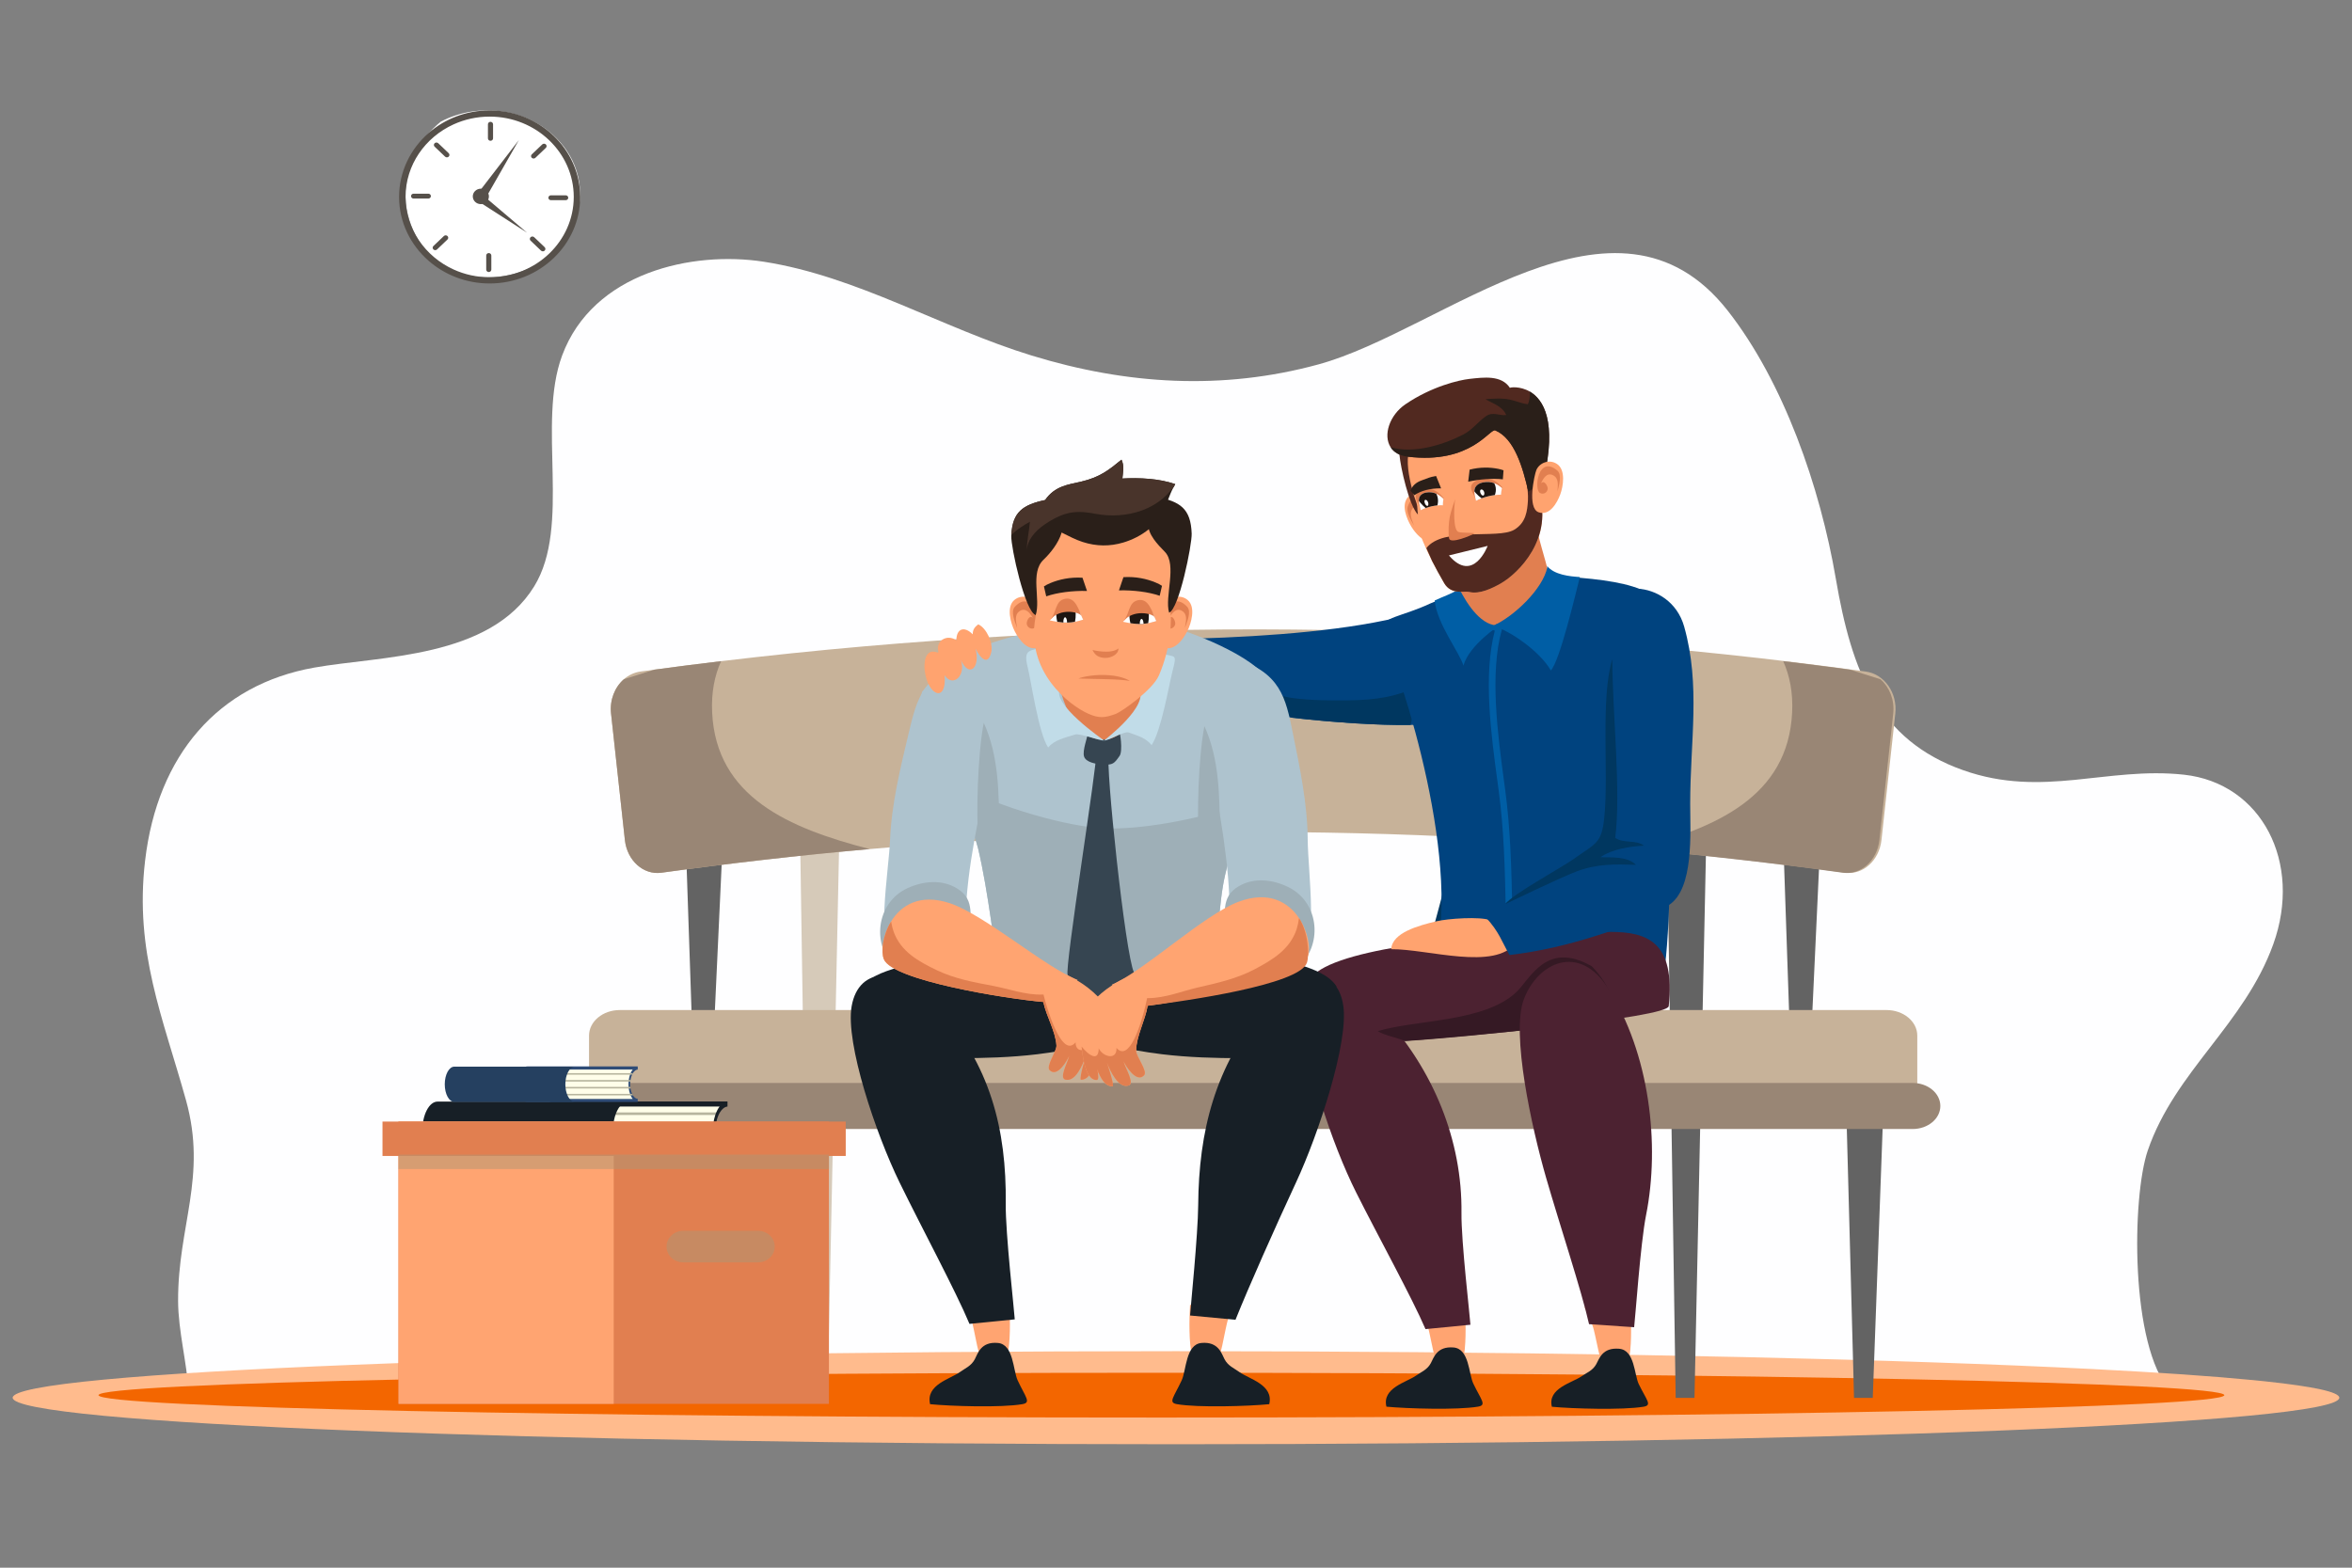<?xml version="1.0" encoding="utf-8"?>
<!-- Generator: Adobe Illustrator 26.0.1, SVG Export Plug-In . SVG Version: 6.00 Build 0)  -->
<svg version="1.1" id="Layer_1" xmlns="http://www.w3.org/2000/svg" xmlns:xlink="http://www.w3.org/1999/xlink" x="0px" y="0px"
	 viewBox="0 0 8192 5461.3" style="enable-background:new 0 0 8192 5461.3;" xml:space="preserve">
<rect x="0" y="0" width="8192" height="5461.3" fill="#808080" stroke="none"/>
<style type="text/css">
	.st0{fill:#FEFEFF;}
	.st1{fill:#FFFFFF;}
	.st2{fill:#56504A;}
	.st3{fill:#FFBB8D;}
	.st4{fill:#003760;}
	.st5{fill:#F36600;}
	.st6{fill:#636363;}
	.st7{opacity:0.5;fill:#AF9675;enable-background:new    ;}
	.st8{fill:#C7B299;}
	.st9{fill:#998675;}
	.st10{fill:#FFFEE9;}
	.st11{fill:#5DA89F;}
	.st12{fill:#B7B59E;}
	.st13{fill:#55998F;}
	.st14{fill:#171F26;}
	.st15{fill:#2F4C77;}
	.st16{fill:#254060;}
	.st17{fill:#E17F50;}
	.st18{fill:#FFA471;}
	.st19{fill:#00437F;}
	.st20{fill:#4C2231;}
	.st21{fill:#351924;}
	.st22{fill:#005EA5;}
	.st23{fill:#FFA36F;}
	.st24{fill:#512920;}
	.st25{fill:#1E1612;}
	.st26{fill:#2A1F19;}
	.st27{fill:#19120F;}
	.st28{fill:#AEC3CE;}
	.st29{fill:#9EAFB7;}
	.st30{fill:#364551;}
	.st31{fill:#C1DCE8;}
	.st32{fill:#49342B;}
</style>
<g>
	<g>
		<path class="st0" d="M7480.8,4007.5c-55.6,161.7-62.5,682.4,78.7,838.7H656.2c-4.2-94.6-35.6-209.7-35.9-313.9
			c-0.9-262.5,101.9-432.4,27.5-699.5c-80.7-289.9-179.8-516-142.4-834.8c43.1-367.6,254.8-613.1,589.2-672.3
			c232-41.1,611.2-31.6,765.8-282.7c130.2-211.4,9-566.1,97.5-804.5c107.5-289.5,453.3-365.5,702.5-326.7
			c325.1,50.6,618.2,230.2,932.6,326.7c331.2,101.7,664.7,122.2,999,31c432.6-118,1036.6-682.9,1425.6-187.3
			c194.9,248.4,321.9,614.4,376.5,933.5c55.4,324.1,147.1,562.9,444.1,667.6c277.4,97.9,500.8-13.6,768.5,15.5
			c270.3,29.4,413.5,305.8,311.2,590.4C7817.2,3568.8,7575.9,3731,7480.8,4007.5z"/>
		<g>
			<path class="st1" d="M2020.5,675.3c0,57.4-18.5,110.9-50.4,156c-3.1,4.5-6.4,8.8-9.8,13.1c-39.5,49.7-96,87.7-161.9,107.1
				c-7.1,2.1-14.2,4-21.4,5.6c-25.4,5.8-52.1,8.9-79.5,8.9c-19.4,0-38.4-1.6-56.8-4.5c-37.7-6-73.2-17.9-105.2-34.7
				c-75.8-62.4-123.4-152.1-123.4-251.6c0-99.4,47.5-189.1,123.2-251.5c31.9-16.7,67.4-28.7,105.2-34.7c18.5-2.9,37.6-4.5,57-4.5
				c30.1,0,59.1,3.7,86.7,10.6c7.2,1.8,14.4,3.9,21.4,6.1c38.5,12.3,73.7,31,103.9,54.7c0.3,0.2,0.5,0.4,0.7,0.6
				c20.7,16.3,39.1,35.1,54.6,55.6c2.9,3.8,5.6,7.6,8.3,11.5C2003.2,567.9,2020.5,619.8,2020.5,675.3z"/>
			<g>
				<g>
					<path class="st2" d="M1702.9,684.2c0,14.8-12.6,26.9-28.1,26.9c-15.5,0-28.1-12-28.1-26.9c0-14.8,12.6-26.9,28.1-26.9
						C1690.3,657.3,1702.9,669.4,1702.9,684.2z"/>
					<polygon class="st2" points="1665,672.8 1807.2,488 1691.3,690.6 					"/>
					<polygon class="st2" points="1688,685.2 1835.8,810.7 1670.7,704.4 					"/>
				</g>
				<g>
					<g>
						<path class="st2" d="M1705.4,384.6c-82,0-156.8,30-213,79.2C1429.5,519,1390,598.2,1390,686c0,87.9,39.6,167.2,102.6,222.3
							c56.1,49.1,130.9,79.2,212.8,79.2c173.9,0,315.4-135.2,315.4-301.4C2020.8,519.8,1879.3,384.6,1705.4,384.6z M1705.4,965.9
							c-44.8,0-87.3-9.7-125.3-27c-98.9-44.9-167.5-141.4-167.5-252.9c0-111.5,68.5-207.9,167.4-252.8c38.1-17.3,80.6-27,125.5-27
							c161.5,0,292.9,125.6,292.9,279.9C1998.3,840.4,1866.9,965.9,1705.4,965.9z"/>
					</g>
					<g>
						<path class="st2" d="M1717.3,482c0,4.7-4,8.5-8.9,8.5l0,0c-4.9,0-8.9-3.8-8.9-8.5v-49.1c0-4.7,4-8.5,8.9-8.5l0,0
							c4.9,0,8.9,3.8,8.9,8.5V482z"/>
						<path class="st2" d="M1562.8,533.7c3.5,3.3,3.5,8.7,0,12l0,0c-3.5,3.3-9.1,3.3-12.6,0l-36.4-34.7c-3.5-3.3-3.5-8.7,0-12l0,0
							c3.5-3.3,9.1-3.3,12.6,0L1562.8,533.7z"/>
						<path class="st2" d="M1491.9,674.7c4.9,0,8.9,3.8,8.9,8.5l0,0c0,4.7-4,8.5-8.9,8.5h-51.4c-4.9,0-8.9-3.8-8.9-8.5l0,0
							c0-4.7,4-8.5,8.9-8.5L1491.9,674.7z"/>
						<path class="st2" d="M1546,822.3c3.5-3.3,9.1-3.3,12.6,0l0,0c3.5,3.3,3.5,8.7,0,12l-36.4,34.7c-3.5,3.3-9.1,3.3-12.6,0l0,0
							c-3.5-3.3-3.5-8.7,0-12L1546,822.3z"/>
						<path class="st2" d="M1693.5,890.1c0-4.7,4-8.5,8.9-8.5l0,0c4.9,0,8.9,3.8,8.9,8.5l0,49.1c0,4.7-4,8.5-8.9,8.5l0,0
							c-4.9,0-8.9-3.8-8.9-8.5L1693.5,890.1z"/>
						<path class="st2" d="M1848,838.4c-3.5-3.3-3.5-8.7,0-12l0,0c3.5-3.3,9.1-3.3,12.6,0l36.4,34.7c3.5,3.3,3.5,8.7,0,12l0,0
							c-3.5,3.3-9.1,3.3-12.6,0L1848,838.4z"/>
						<path class="st2" d="M1918.9,697.4c-4.9,0-8.9-3.8-8.9-8.5l0,0c0-4.7,4-8.5,8.9-8.5l51.4,0c4.9,0,8.9,3.8,8.9,8.5l0,0
							c0,4.7-4,8.5-8.9,8.5L1918.9,697.4L1918.9,697.4z"/>
						<path class="st2" d="M1864.8,549.8c-3.5,3.3-9.1,3.3-12.6,0l0,0c-3.5-3.3-3.5-8.7,0-12l36.4-34.7c3.5-3.3,9.1-3.3,12.6,0l0,0
							c3.5,3.3,3.5,8.7,0,12L1864.8,549.8z"/>
					</g>
				</g>
			</g>
		</g>
	</g>
	<path class="st3" d="M8147.8,4869.2c0,89.6-1814.1,162.1-4051.9,162.1c-2237.7,0-4051.8-72.6-4051.8-162.1
		c0-89.5,1814.1-162.1,4051.8-162.1c1149.6,0,2187.4,19.2,2924.8,49.9c93.2,3.9,181.7,7.9,264.9,12.2c0.6,0,1.2,0,1.7,0.1
		c229.7,11.7,419.8,24.8,562.4,38.8c14.8,1.5,29.1,2.9,42.9,4.4C8057.7,4830.2,8147.8,4849.3,8147.8,4869.2z"/>
	<path class="st4" d="M5158.1,3547.4c-7.8,63-62.2,31.7-121,60.3c-12.2,5.9-25.4,10.4-39.5,13.9c-57.3-21.1-137.9-46.8-197.7-26.8
		c38.7-54.2,87.9-95.9,119.7-157.9c46.5-90.7,69.3-192.4,96.1-289.8c38.9-141.5,80.4-337.9,38.1-479.2l116.1,113.2
		C5181.2,3056.5,5175.9,3402.4,5158.1,3547.4z"/>
	<g>
		<path class="st5" d="M343.1,4860.3c0,43.1,1657.5,78,3702.1,78c2044.6,0,3702.1-34.9,3702.1-78c0-43.1-1657.5-78-3702.1-78
			C2000.6,4782.3,343.1,4817.2,343.1,4860.3z"/>
		<g>
			<g>
				<g>
					<polygon class="st6" points="2271.9,4869.8 2303.5,3693 2164.3,3713.5 2206.7,4869.8 					"/>
					<polygon class="st6" points="6457.6,4869.8 6426,3693 6565.2,3713.5 6522.8,4869.8 					"/>
				</g>
				<g>
					<polygon class="st7" points="2882.3,4869.8 2924.5,2859 2785.3,2823.2 2816.8,4869.8 					"/>
					<polygon class="st6" points="5901.9,4869.8 5944.2,2859 5805,2823.2 5836.4,4869.8 					"/>
				</g>
				<g>
					<polygon class="st6" points="2415.4,3723.2 2383.8,2792.5 2523,2808.7 2480.5,3723.2 					"/>
					<polygon class="st6" points="6238.1,3723.2 6206.5,2792.5 6345.7,2808.7 6303.2,3723.2 					"/>
				</g>
				<g>
					<path class="st8" d="M6677.9,3817.3c0,49.2-47.9,89.1-107.1,89.1H2158.7c-59.1,0-107.1-39.9-107.1-89.1v-209.5
						c0-49.2,47.9-89.1,107.1-89.1h4412.1c59.1,0,107.1,39.9,107.1,89.1V3817.3z"/>
					<path class="st9" d="M6758.2,3852.9c0,44.3-43.1,80.2-96.4,80.2H2067.7c-53.2,0-96.4-35.9-96.4-80.2l0,0
						c0-44.3,43.2-80.2,96.4-80.2h4594.1C6715,3772.7,6758.2,3808.6,6758.2,3852.9L6758.2,3852.9z"/>
				</g>
				<g>
					<path class="st8" d="M6601.3,2485.7c-16.1,147-32.2,294-48.2,440.9c-7.9,71.6-64.8,122.3-127,113.7
						C5298.1,2884.5,4160.4,2857,3029,2957.9c-242.2,21.5-484.1,49-725.5,82.4c-62.3,8.6-119.1-42.1-127-113.7
						c-16.1-146.9-32.2-293.9-48.2-440.9c-5.2-47.3,13-92,44.7-119.5c16.2-14.2,36-23.7,57.9-26.8c16-2.2,32.1-4.4,48.1-6.5
						c77.5-10.5,155-20.4,232.6-29.6c1325.8-158.8,2663.1-146.8,3987.2,36.2C6563.3,2348.4,6609.2,2414.1,6601.3,2485.7z"/>
					<g>
						<path class="st9" d="M3029,2957.9c-242.2,21.5-484.1,49-725.5,82.4c-62.3,8.6-119.1-42.1-127-113.7
							c-16.1-146.9-32.2-293.9-48.2-440.9c-5.2-47.3,13-92,44.7-119.5l106-33.3c77.5-10.5,155-20.4,232.6-29.6
							c-22.9,50.9-34.5,109.6-31.2,178.4C2494.4,2776.2,2746.6,2885.1,3029,2957.9z"/>
					</g>
					<g>
						<path class="st9" d="M5693.4,2957.9c242.2,21.5,484,49,725.5,82.4c62.3,8.6,119.1-42.1,127-113.7
							c16.1-146.9,32.2-293.9,48.2-440.9c5.2-47.3-13-92-44.7-119.5l-106-33.3c-77.5-10.5-155-20.4-232.6-29.6
							c22.9,50.9,34.5,109.6,31.2,178.4C6227.9,2776.2,5975.8,2885.1,5693.4,2957.9z"/>
					</g>
				</g>
			</g>
			<g>
				<g>
					<g>
						<g>
							<g>
								<path class="st10" d="M2533.7,4189.3c-0.6,0.1-1.1,0.1-1.8,0.1h-606.3c-26.9,0-48.8-32.1-48.8-71.6
									c0-19.8,5.5-37.7,14.3-50.7c8.8-13,21-21,34.5-21h606.3c0.6,0,1.2,0,1.8,0.1c-12.5,0.9-23.7,8.8-32,20.9
									c-8.8,13-14.3,30.8-14.3,50.7C2487.4,4156,2507.9,4187.3,2533.7,4189.3z"/>
								<path class="st11" d="M2507.3,4166.8c-1.6-2-3.2-4.4-4.6-6.8c-4-6.8-7.1-14.8-8.9-23.7c-0.5-2.2-0.8-4.5-1.1-6.8
									c-0.5-3.9-0.7-7.8-0.7-11.9c0-4,0.2-8,0.7-11.9c0.3-2.3,0.7-4.5,1.1-6.8c1.8-8.7,4.8-16.7,8.9-23.7c0.7-1.2,1.4-2.4,2.2-3.5
									c0.8-1.2,1.6-2.3,2.4-3.3c7.4-9.4,16.7-14.9,26.5-15.7l0.1-13.6c-0.7-0.1-1.4-0.1-2.1-0.1h-606.3c-14.2,0-27.6,8.1-37.7,23
									c-10.1,14.8-15.6,34.5-15.6,55.4c0,43.2,23.9,78.4,53.3,78.4h606.3c0.7,0,1.4,0,2.1-0.1l-0.1-13.5
									C2523.7,4181.7,2514.5,4175.9,2507.3,4166.8z M1925.6,4182.5c-24.3,0-44.1-29.1-44.1-64.8c0-17.3,4.6-33.6,13-45.9
									c8.3-12.3,19.4-19,31.2-19h580.6c-2.8,2.7-5.4,5.9-7.8,9.4c-1.4,2-2.7,4.1-3.8,6.3c-1.2,2.2-2.3,4.4-3.4,6.8
									c-3.2,7.3-5.5,15.3-7,23.7c-0.3,2.2-0.6,4.5-0.9,6.8c-0.4,3.9-0.6,7.9-0.6,11.9c0,4.1,0.2,8,0.6,11.9
									c0.2,2.3,0.6,4.5,0.9,6.8c1.4,8.5,3.8,16.5,6.9,23.7c1,2.4,2.1,4.6,3.3,6.8c3.3,6,7.2,11.4,11.6,15.7L1925.6,4182.5
									L1925.6,4182.5z"/>
							</g>
							<path class="st12" d="M2507.4,4068.6c-0.8,1-1.7,2.1-2.4,3.3c-0.8,1.2-1.5,2.3-2.2,3.5H2029v-6.8H2507.4z"/>
							<path class="st12" d="M2493.8,4099.1c-0.4,2.2-0.8,4.5-1.1,6.8h-461.4v-6.8H2493.8z"/>
							<path class="st12" d="M2493.8,4136.3h-460.2v-6.8h459.1C2493,4131.9,2493.4,4134.2,2493.8,4136.3z"/>
							<path class="st12" d="M2507.3,4166.8H2036v-6.8h466.7C2504.1,4162.5,2505.7,4164.8,2507.3,4166.8z"/>
							<path class="st13" d="M2185.4,4195.6c-0.6,0.1-1.2,0.1-1.9,0.1H1524c-29.3,0-53-34.9-53-77.9c0-21.6,5.9-41,15.5-55.1
								c9.6-14.1,22.8-22.8,37.5-22.8h659.5c0.7,0,1.3,0,1.9,0.1c-13.6,1-25.8,9.5-34.8,22.8c-9.6,14.1-15.6,33.5-15.6,55.1
								C2135.1,4159.4,2157.4,4193.5,2185.4,4195.6z"/>
						</g>
						<g>
							<path class="st10" d="M2533.7,4033.3c-0.6,0.1-1.2,0.1-1.7,0.1h-606.3c-27,0-48.8-42-48.8-93.8c0-25.9,5.5-49.3,14.3-66.3
								c8.8-16.9,21-27.4,34.5-27.4h606.3c0.6,0,1.2,0,1.7,0.1c-12.5,1.3-23.7,11.5-32,27.4c-0.3,0.7-0.7,1.3-1,2
								c-1.4,2.8-2.7,5.8-3.9,8.9c-3.5,9.2-6.2,19.7-7.7,31c-0.4,2.9-0.7,5.8-1,8.8c-0.4,5-0.7,10.2-0.7,15.5
								c0,5.3,0.3,10.5,0.7,15.6c0.3,3,0.6,5.9,1,8.8c1.6,11.3,4.3,21.9,7.7,31.1c1.2,3.1,2.5,6.1,3.9,8.8
								C2509,4021,2520.6,4032,2533.7,4033.3z"/>
							<g>
								<path class="st12" d="M2500.7,3875.4c-1.4,2.8-2.7,5.8-3.9,8.9H2029v-8.9H2500.7z"/>
								<path class="st12" d="M2489.1,3915.3c-0.4,2.9-0.7,5.8-1,8.8h-456.7v-8.8H2489.1z"/>
								<path class="st12" d="M2489.1,3964h-455.4v-8.8h454.4C2488.3,3958.2,2488.6,3961.1,2489.1,3964z"/>
								<path class="st12" d="M2500.7,4003.9H2036v-8.8h460.9C2498,3998.2,2499.3,4001.2,2500.7,4003.9z"/>
							</g>
							<path class="st14" d="M2507.3,4004c-1.6-2.6-3.2-5.7-4.6-8.9c-4-9-7.1-19.4-8.9-31c-0.5-2.8-0.8-5.8-1.1-8.9
								c-0.5-5-0.7-10.2-0.7-15.5c0-5.2,0.2-10.5,0.7-15.5c0.3-3,0.7-5.9,1.1-8.9c1.8-11.3,4.8-21.9,8.9-31c0.7-1.6,1.4-3.1,2.2-4.6
								c0.8-1.5,1.6-3,2.4-4.3c7.4-12.3,16.7-19.5,26.5-20.5l0.1-17.7c-0.7-0.1-1.4-0.1-2.1-0.1h-606.3c-14.2,0-27.6,10.6-37.7,30.1
								c-10.1,19.4-15.6,45.1-15.6,72.5c0,56.6,23.9,102.6,53.3,102.6h606.3c0.7,0,1.4,0,2.1-0.1l-0.1-17.7
								C2523.7,4023.5,2514.5,4015.8,2507.3,4004z M1925.6,4024.5c-24.3,0-44.1-38-44.1-84.8c0-22.6,4.6-44,13-60
								c8.3-16.1,19.4-24.8,31.2-24.8h580.6c-2.8,3.6-5.4,7.7-7.8,12.3c-1.4,2.7-2.7,5.4-3.8,8.2c-1.2,2.8-2.3,5.8-3.4,8.9
								c-3.2,9.6-5.5,20-7,31c-0.3,2.9-0.6,5.9-0.9,8.9c-0.4,5.1-0.6,10.3-0.6,15.5c0,5.3,0.2,10.5,0.6,15.5c0.2,3,0.6,5.9,0.9,8.9
								c1.4,11.2,3.8,21.6,6.9,31c1,3.1,2.1,6,3.3,8.9c3.3,7.9,7.2,14.9,11.6,20.6L1925.6,4024.5L1925.6,4024.5z"/>
							<path class="st14" d="M2185.4,4041.5c-0.6,0.1-1.2,0.1-1.9,0.1H1524c-29.3,0-53-45.7-53-102c0-28.2,5.9-53.7,15.5-72.1
								c9.6-18.4,22.8-29.9,37.5-29.9h659.5c0.7,0,1.3,0,1.9,0.1c-13.6,1.3-25.8,12.5-34.8,29.8c-9.6,18.4-15.6,43.9-15.6,72.1
								C2135.1,3994.2,2157.4,4038.8,2185.4,4041.5z"/>
						</g>
						<g>
							<g>
								<path class="st10" d="M2221.2,3833.7c-0.4,0.1-0.7,0.1-1.1,0.1h-383.4c-17,0-30.8-25.3-30.8-56.5c0-15.6,3.5-29.7,9-40
									c5.6-10.2,13.3-16.6,21.8-16.6h383.4c0.4,0,0.8,0,1.1,0c-7.9,0.7-15,6.9-20.2,16.5c-5.6,10.2-9,24.3-9,40
									C2191.9,3807.5,2204.9,3832.2,2221.2,3833.7z"/>
								<path class="st15" d="M2204.5,3816c-1-1.6-2-3.4-2.9-5.4c-2.5-5.4-4.5-11.7-5.6-18.7c-0.3-1.7-0.5-3.5-0.7-5.4
									c-0.3-3-0.5-6.2-0.5-9.4c0-3.1,0.1-6.3,0.5-9.4c0.2-1.8,0.4-3.6,0.7-5.3c1.1-6.8,3-13.2,5.6-18.7c0.4-1,0.9-1.9,1.4-2.8
									c0.5-0.9,1-1.8,1.5-2.6c4.7-7.4,10.6-11.8,16.7-12.4l0.1-10.7c-0.4-0.1-0.9-0.1-1.4-0.1h-383.4c-9,0-17.5,6.4-23.9,18.1
									c-6.4,11.7-9.9,27.2-9.9,43.7c0,34.1,15.1,61.9,33.7,61.9h383.4c0.5,0,0.9,0,1.4-0.1l-0.1-10.7
									C2214.9,3827.8,2209.1,3823.2,2204.5,3816z M1836.6,3828.4c-15.4,0-27.9-22.9-27.9-51.2c0-13.6,2.9-26.5,8.2-36.2
									c5.3-9.7,12.3-15,19.7-15h367.2c-1.8,2.1-3.4,4.6-4.9,7.4c-0.9,1.6-1.7,3.3-2.4,5c-0.7,1.7-1.5,3.5-2.1,5.3
									c-2,5.8-3.5,12.1-4.4,18.7c-0.2,1.8-0.4,3.6-0.6,5.3c-0.3,3.1-0.4,6.2-0.4,9.4c0,3.2,0.1,6.3,0.4,9.4
									c0.1,1.8,0.3,3.6,0.6,5.4c0.9,6.7,2.4,13,4.4,18.7c0.6,1.9,1.3,3.6,2.1,5.4c2.1,4.8,4.6,9,7.3,12.4L1836.6,3828.4
									L1836.6,3828.4z"/>
							</g>
							<path class="st12" d="M2204.6,3738.5c-0.5,0.7-1,1.7-1.5,2.6c-0.5,0.9-1,1.8-1.4,2.8H1902v-5.3H2204.6z"/>
							<path class="st12" d="M2196,3762.5c-0.3,1.8-0.5,3.5-0.7,5.3h-291.8v-5.3H2196z"/>
							<path class="st12" d="M2196,3791.9h-291v-5.4h290.4C2195.5,3788.4,2195.7,3790.2,2196,3791.9z"/>
							<path class="st12" d="M2204.5,3816h-298.1v-5.4h295.2C2202.5,3812.6,2203.5,3814.4,2204.5,3816z"/>
							<path class="st16" d="M2000.9,3838.7c-0.4,0.1-0.8,0.1-1.2,0.1h-417.1c-18.5,0-33.5-27.5-33.5-61.5c0-17,3.8-32.3,9.8-43.5
								c6.1-11.1,14.4-18,23.7-18h417.1c0.4,0,0.8,0,1.2,0.1c-8.6,0.8-16.3,7.5-22,18c-6.1,11.1-9.8,26.5-9.8,43.5
								C1969.1,3810.1,1983.2,3837,2000.9,3838.7z"/>
						</g>
					</g>
					<g>
						<g>
							<rect x="1388" y="3907.2" class="st17" width="1499.2" height="983.4"/>
							<rect x="1388" y="3907.2" class="st18" width="749.6" height="983.4"/>
						</g>
						<rect x="1332.2" y="3907.2" class="st17" width="1613.5" height="119.8"/>
						<rect x="1388" y="4022.2" class="st7" width="1499.2" height="50.4"/>
						<path class="st7" d="M2321.6,4342.7c0,30.3,25.8,54.9,57.7,54.9h261.4c31.8,0,57.7-24.6,57.7-54.9l0,0
							c0-30.3-25.8-54.9-57.7-54.9h-261.4C2347.4,4287.8,2321.6,4312.4,2321.6,4342.7L2321.6,4342.7z"/>
					</g>
				</g>
				<g>
					<g>
						<g>
							<path class="st19" d="M4969.1,2523.2c-16.7,1.2-35.5,1.9-56.1,2.3c-109.6,1.8-268.5-8.6-413.2-25.2
								c-62.1-7.1-121.7-15.3-173.7-24.2c-102.8-17.5-194.1,4.8-290.8-31.6c-32.3-12.1-121.3-27.6-140.8-51.8
								c-23.3-28.9-299.6-134.6-294.8-169.2c166,4.7,909.7,25.6,1306.2-81.8l40.5,243.9l5.8,34.7L4969.1,2523.2z"/>
							<path class="st4" d="M4952,2420.4c-18.6,33.5-30.9,68.6-39.1,105.1c-109.6,1.8-268.5-8.6-413.2-25.2L4312.6,2391
								c60.3-3.8,129.5,33,190.1,40.9c64,8.3,131,8.6,194.8,7.9c95.9-1.2,173.4-12.5,248.7-54.1L4952,2420.4z"/>
						</g>
						<g>
							<path class="st19" d="M5799.3,3363.8c-8.7,70.5-69.6,35.4-135.3,67.4c-13.6,6.6-28.4,11.6-44.1,15.5
								c-43.8,11-93.8,13.9-138.3,21.1c0,0,0,0,0,0c-8.7,1.4-17.2,3-25.4,4.8c-30.3,6.7-71,5.7-116.5-0.2
								c-119.4-15.4-271.4-64.1-350-93.1c111.3-352.3-104.2-1021-180.9-1183.2c9-49.8,66.9-44.3,173.7-94.1l250.6-102.8
								c106.2,8.2,444.3,2,522.5,79.8c24,23.8,40.7,147.6,50.8,311.4c0.8,12.1,1.5,24.5,2.2,37.1c1.4,25.7,2.7,52.1,3.8,79.2
								C5825.1,2814.8,5819.2,3201.7,5799.3,3363.8z"/>
							<g>
								<g>
									<path class="st18" d="M4942.4,4545.8c9.9,22.9,20,45.6,27.6,65.2c13.1,33.8,25.6,154.4,55.2,175.1
										c80,55.6,83.6-110.9,77.6-219.6L4942.4,4545.8z"/>
									<path class="st20" d="M4723.3,4153.8c76.1,151.7,193.9,365.1,241.7,476.4l156.5-15.2c-1.2-25.7-32.4-290-31.2-389.5
										c3-250.3-95.7-498.9-279.8-697.1c-127.3-137-228.4-103.7-252.8,32C4535.3,3684.5,4641.5,3990.7,4723.3,4153.8z"/>
									<path class="st14" d="M5062.9,4694.2c-58.3-5-69.1,35.5-79.4,54.7c-12.3,22.8-32.2,29.8-51.3,43.2
										c-33.6,23.7-119.2,42.7-103.3,108.3c70.6,6.8,247.2,12.2,319.2-0.1c31-5.3,11-22.8-16.5-80.1
										C5115.4,4786.5,5117.8,4699,5062.9,4694.2z"/>
								</g>
								<path class="st20" d="M5812.2,3505.1c-2.1,20.2-180,47-385.8,70.7c-213.3,24.5-456.6,45.6-565.5,52.4
									c-23.8,1.5-41.1,2.3-50.4,2.3L4563.1,3412c56-99.3,492.7-153.2,899.5-163.6c30.9-0.8,61.6-1.4,92-1.7
									c18.2-0.2,36.2-0.3,54.1-0.3C5740.8,3246.5,5834.9,3283.6,5812.2,3505.1z"/>
							</g>
							<path class="st21" d="M5544,3366.1c0,0,86.4,82.5,77.3,173.7c-5.6,56.6-174-19.7-194.9,36c-213.3,24.5-423.4,44.1-532.4,50.9
								c-22.1-10.3-76.1-20.8-95.2-34.7c133.5-40,369.4-30.5,481.5-134.7C5329.3,3411.9,5384.9,3274.9,5544,3366.1z"/>
							<g>
								<path class="st18" d="M5518.8,4553.1c9.9,22.4,20,44.7,27.6,63.9c13.2,33.1,25.6,151.3,55.2,171.5
									c80,54.5,83.6-108.7,77.6-215.1L5518.8,4553.1z"/>
								<path class="st20" d="M5385,4102.6c46.8,162.4,123.3,392.7,149.7,510.4l157,10.6c3.6-25.6,21.9-292,41.5-390.2
									c49.4-247,12.2-565.1-132.5-791.2c-100-156.3-243.9-91-293.2,39.1C5262.6,3600.5,5334.7,3927.9,5385,4102.6z"/>
								<path class="st14" d="M5639.3,4698.6c-58.3-4.9-69.1,34.8-79.5,53.6c-12.3,22.4-32.2,29.2-51.3,42.4
									c-33.6,23.2-119.2,41.8-103.3,106.1c70.6,6.7,247.2,12,319.2-0.1c31-5.2,10.9-22.4-16.5-78.5
									C5691.8,4788.9,5694.2,4703.2,5639.3,4698.6z"/>
							</g>
							<g>
								<path class="st17" d="M5042.8,1994.6c51.2,79.6,63.4,218.4,180.2,183.7c47.6-14.2,168.7-15.1,168.2-70.9
									c-0.3-31,4.7-85.8,0-117.4c-4.3-29.1-40-133.7-38.9-162.1L5042.8,1994.6z"/>
								<path class="st22" d="M5388.8,1971.9l0.4,4.4c-14.6,73.8-114.1,170.4-189.4,204.1c62.2,16.6,166.6,92.4,201.7,155.3
									c31.2-31.7,88.5-276.1,101.1-325.5C5467.3,2008.1,5413.6,2002.6,5388.8,1971.9z"/>
								<path class="st22" d="M5083,2051.5c-31.1,19-52.2,24.8-86,40.4c7.5,81.1,87.9,182.9,100.1,226.9
									c20.7-73.1,125.8-140.5,125.8-140.5C5163.1,2185,5111.5,2108.6,5083,2051.5z"/>
								<g>
									<g>
										<path class="st23" d="M4952.4,1735.1c-14.9-19.2-42.6-19.3-55.4,7.4c-14.6,30.5,9,79.4,25.1,101.9
											c16.3,22.8,48.1,55.8,70.2,29.2C5015.7,1845.2,4961.4,1746.8,4952.4,1735.1z"/>
										<path class="st17" d="M4903.5,1763.8c-7.5,20.4,12.5,50.8,21.8,67.5c-6.4-17.9-18.1-39.3-7-57.6
											c11.5-18.8,27.1-2.4,37.3,10c-12.3-8.2-13.1,19.3-9.9,26.5c5.2,11.6,16.4,13.6,22.7,3.2
											C4979.9,1794.2,4931.6,1687.2,4903.5,1763.8z"/>
									</g>
									<path class="st24" d="M5022.3,1508l-114.8-22.8c-26.6,23.7-36.1,66.7-33.1,100c3.9,43.2,32.9,174.8,64.2,207.5
										C4927.7,1710.1,4954.1,1565.2,5022.3,1508z"/>
									<path class="st23" d="M5229.2,2031.3c-30.9,18-76.5,39.8-111.5,30.9c-17.1-4.4-63.1,11.3-87.6-30.8
										c-15.4-26.5-29.8-52.8-42.2-77.2c-25.7-50.3-43.1-92.2-43.5-108.6c-2.1-93.7-10.9-85-23.7-132.8
										c-32-119.7-23.9-172.5,58.1-274.7c51.2-63.8,222.9-80.2,345.5,185.9c11.1,24.1,21.8,50.5,32,79.5
										C5417.3,1877.1,5284.1,1999.4,5229.2,2031.3z"/>
									<g>
										<g>
											<path class="st17" d="M5228.3,1721.2c0.3-8.1,1.7-16,4.1-23.5c-16.4-18.7-37.4-35.9-76.1-29.1
												c-61.4,20.7-17.7,52.4-15.4,76c31.8-13.4,53.1-22.7,87.4-22.7C5228.3,1721.6,5228.3,1721.4,5228.3,1721.2z"/>
										</g>
										<path class="st1" d="M5228.3,1721.2c0.3-7.1,1.4-14,3.3-20.7c-7.7-6.9-16.1-12.9-27.3-17.2c-10.7-3.9-24-5.8-40.3-2.3
											c-22.3,5.1-28.6,18.1-28.8,30.8c-0.1,10.5,3.1,21.7,5.6,32.9c6.8-3.5,13.3-6.3,19.5-8.6c15.7-5.6,30-9.1,46.2-11.3
											c6.8-0.8,14-1.5,21.7-1.5C5228.2,1722.5,5228.2,1721.8,5228.3,1721.2z"/>
										<g>
											<path class="st25" d="M5140.4,1718c6.4,7.2,13.5,13.2,20,17.9c15.7-5.6,30-9.1,46.2-11.3c2.8-7.7,4.5-17,2.8-27
												c-0.9-5.1-2.5-9.9-5.1-14.4c-10.7-3.9-24-5.8-40.3-2.3c-22.3,5.1-28.6,18.1-28.8,30.8
												C5136.7,1713.8,5138.5,1715.9,5140.4,1718z"/>
										</g>
										<path class="st1" d="M5156.2,1717.1c2.2,5.8,6.4,10,9.7,9.4c3.3-0.5,5.1-5.7,3.6-11.7c-1.5-6-6.3-10.4-10.4-9.6
											C5155.1,1705.9,5154,1711.4,5156.2,1717.1z"/>
									</g>
									<g>
										<g>
											<path class="st17" d="M5025.7,1758.2c-0.1-7.9,0.9-15.6,2.6-22.9c-15.5-19-35-36.9-69.3-31.8
												c-53.9,17.7-13.5,50.7-10.3,74c27.8-11.8,46.5-20.1,77.1-18.6C5025.7,1758.6,5025.7,1758.4,5025.7,1758.2z"/>
										</g>
										<path class="st1" d="M5025.7,1758.2c-0.1-7,0.7-13.7,2-20.2c-7.2-7.1-15-13.4-25.2-18c-9.7-4.3-21.7-6.7-36.1-4
											c-19.7,4.1-24.8,16.6-24.3,29c0.3,10.3,3.8,21.5,6.5,32.5c5.9-3.2,11.6-5.6,17-7.6c13.8-4.9,26.4-7.7,40.7-9.2
											c6-0.5,12.4-0.8,19.3-0.5C5025.7,1759.5,5025.7,1758.8,5025.7,1758.2z"/>
										<g>
											<path class="st25" d="M4947,1751.4c6,7.3,12.7,13.5,18.7,18.4c13.8-4.9,26.4-7.7,40.7-9.2c2.1-7.4,3.2-16.5,1.2-26.4
												c-1-5-2.7-9.8-5.2-14.3c-9.7-4.3-21.7-6.7-36.1-4c-19.7,4.1-24.8,16.6-24.3,29C4943.6,1747.1,4945.2,1749.3,4947,1751.4z
												"/>
										</g>
										<path class="st1" d="M4962.6,1752.9c2.3,5.8,6.1,10,9.1,9.6c2.9-0.4,4.3-5.4,2.7-11.3c-1.6-6-6.1-10.5-9.7-9.9
											C4961.1,1741.8,4960.4,1747.1,4962.6,1752.9z"/>
									</g>
									<g>
										<path class="st26" d="M5225.8,1316.6l-0.3-0.2c-0.2-0.2-0.4-0.4-0.6-0.5c0.1,0.1,0.3,0.2,0.6,0.4
											C5225.7,1316.5,5225.8,1316.6,5225.8,1316.6z"/>
									</g>
									<path class="st24" d="M5229.2,2031.3c-30.9,18-76.5,39.8-111.5,30.9c-17.1-4.4-63.1,11.3-87.6-30.8
										c-15.4-26.5-29.8-52.8-42.2-77.2l-19.8-44.8c58.4-75.5,248-30.4,305.3-63.6c41.9-24.3,46.4-67.2,48.4-102.8
										c2.1-39.5-10.5-83-4-119.7c2.1,0.2,4.3,0.4,6.4,0.6c11.1,24.1,21.8,50.5,32,79.5
										C5417.3,1877.1,5284.1,1999.4,5229.2,2031.3z"/>
									<path class="st27" d="M5225.6,1316.4c0.1,0.1,0.2,0.2,0.2,0.3L5225.6,1316.4c-0.3-0.2-0.4-0.3-0.6-0.4
										C5225.1,1316,5225.3,1316.2,5225.6,1316.4z"/>
									<path class="st26" d="M4912.7,1709.6c5.9-16.1,17.5-28.9,40.8-36.8c24.7-8.4,23-10.1,48.4-14.6l17.4,43.1
										c-38-0.6-71.3,8.5-93,23.9L4912.7,1709.6z"/>
									<path class="st26" d="M5118.7,1636.1c36.2-9.4,70.8-8.7,100.2-2.7c6.6,1.4,12.5,3,17.9,5l-2.3,31.5
										c-34.7-4.2-80.6-0.7-120.8,8.2L5118.7,1636.1z"/>
									<path class="st17" d="M5080.1,1853.2c-19.1-5.5-16.5-84-11.8-114.2c0,0-14.9,41.9-18.7,61c-4.1,20.8-5.8,54.7-2.4,75.5
										c3.5,21.2,77.6-10.2,88.7-17.5C5121.5,1854.8,5094,1857.2,5080.1,1853.2z"/>
									<path class="st24" d="M5377.4,1666.7c-20,8.2-34.7,36.9-54.1,46.3c-19-83-48-185.3-115.1-213.5
										c-19.5-8.2-83.1,118.5-305.5,91.4c-28.8-3.5-48.1-15.8-59.1-32.8c-27-41.8-4.1-111.9,51.6-149.8
										c92-62.6,187.4-84.4,222.6-88.3c50.3-5.6,111.7-13.9,141.3,31.2c0-1.8,34.8-7.1,69.3,13
										C5375.8,1392,5422.7,1467.7,5377.4,1666.7z"/>
									<path class="st26" d="M5377.4,1666.7c-20,8.2-34.7,36.9-54.1,46.3c-19-83-48-185.3-115.1-213.5
										c-19.5-8.2-83.1,118.5-305.5,91.4c-28.8-3.5-48.1-15.8-59.1-32.8c80.1,23.5,183.4-8.2,253.4-44.6c32-16.6,51-44.6,79-63.9
										c23.7-16.4,45-0.8,70.2-3.7c-13.2-31.3-47.8-40.5-72.4-55.3c27.5-1.9,57-4.3,85,1.5c21.8,4.5,41.1,13.9,62.8,16.1
										c6-12.8,7.6-28.4,6.7-44C5375.8,1392,5422.7,1467.7,5377.4,1666.7z"/>
									<g>
										<path class="st23" d="M5351.1,1637.5c10.6-25.2,45-39.2,72-21.1c30.9,20.6,21.8,77.4,11.2,106.1
											c-10.8,29.1-36.6,75.5-75.2,62.1C5318.1,1770.5,5344.7,1652.8,5351.1,1637.5z"/>
										<path class="st17" d="M5423.9,1639.1c17.8,14.9,5.5,52.9,1,73c0.5-19.6,6.2-45.2-15.3-56.3c-22.1-11.5-34.8,11.4-42.3,28
											c11.9-13.7,24.4,11.1,23.4,19.3c-1.7,13.2-14.7,20.7-26.9,14.3C5341.5,1705.6,5357.1,1583.1,5423.9,1639.1z"/>
									</g>
								</g>
							</g>
							<path class="st22" d="M5248.5,3312.4c-1.8-50.3-2.9-100.4-4-148.8c-3.1-139.7-6.1-271.6-24.7-410.5l-3.9-28.8
								c-22.5-166.2-50.3-372.4-9.4-527.5c-2.3-0.4-4.9-1.2-7.6-2.9l12.7-18c-0.7-0.5-1.9-0.7-2.5-0.6c0.3,0,0.6-0.1,0.9-0.2
								c2.4-0.6,7.5-1.8,12.8,1.2c5.3,3.1,7.1,8.6,8.1,12.5l0.6,2.6l-0.7,2.6c-43,151.8-13.7,368.9,7.7,527.4l3.9,28.8
								c18.7,140,21.7,272.5,24.8,412.8c1.1,48.3,2.2,98.3,4,148.5L5248.5,3312.4z"/>
							<g>
								<path class="st23" d="M5189.5,3205.4c-35.5-12.8-144.6-5.8-186.4,4.1c-60.7,14.4-154.5,39.3-157.6,97.2
									c127.4-1.1,362.1,76.7,434.8-23.2L5189.5,3205.4z"/>
								<path class="st19" d="M5886.9,2801.2c0-218.8,36.8-413.6-20.9-618.2c-48.7-172.8-292.1-171.4-292.1-26.6
									c0,159.5,13.9,864.1,13.9,864.1s-210.3,10-412,176.2c45.5,49.3,54.5,82.5,81.8,130.3c107.2-12.9,200.9-35.2,302.3-67.2
									c90.9-28.7,170.4-54.5,252.2-106.5C5900.9,3097,5886.9,2900.1,5886.9,2801.2z"/>
								<path class="st4" d="M5726.2,2946.1c-28.9-22.1-70.5-6.5-100.4-27.3c20.9-159.5-10-441.8-10.2-622.7
									c-42,139.4-11.9,394.8-27.8,551.7c-9.3,91.2-29.3,89.4-106.3,144.4c-42.8,30.6-219,126.2-237.5,156.9
									c0,0,193.2-93.3,247.9-113.6c71.8-26.7,133.5-25.1,206.4-22.7c-30.6-29.7-81.1-25.3-123.9-26.6
									C5614.5,2958.4,5676.3,2948.2,5726.2,2946.1z"/>
							</g>
						</g>
					</g>
					<g>
						<g>
							<g>
								<g>
									<path class="st18" d="M3354,4524.8c10,23.7,20.2,47.2,27.8,67.4c13.2,34.9,25.8,159.8,55.6,181.1
										c80.6,57.6,84.3-114.8,78.2-227.1L3354,4524.8z"/>
									<path class="st14" d="M3133.2,4119.3c76.7,157,195.4,377.7,243.5,492.7l157.7-15.7c-1.2-26.6-32.6-300-31.4-403
										c3-259-53.5-484.7-239-689.7c-128.3-141.7-273.1-138.7-297.7,1.7C2943.8,3633.8,3050.7,3950.5,3133.2,4119.3z"/>
									<path class="st14" d="M3475.4,4678.4c-58.8-5.2-69.7,36.7-80.1,56.6c-12.4,23.6-32.5,30.8-51.7,44.7
										c-33.9,24.5-120.1,44.1-104.1,112c71.1,7.1,249.2,12.7,321.7-0.1c31.2-5.5,11-23.6-16.7-82.9
										C3528.3,4773.8,3530.7,4683.2,3475.4,4678.4z"/>
								</g>
								<path class="st14" d="M3903.7,3310.5c-278.6,0-835.7,12.1-899,127.4l329.2,248.5c93.9,0,187.4-2.7,278.6-13.7
									c113.1-13.7,306-50.8,322.9-95.3C3980.3,3459.1,4034.6,3310.5,3903.7,3310.5z"/>
							</g>
							<g>
								<g>
									<path class="st18" d="M4306.4,4524.8c-10,23.7-20.2,47.2-27.8,67.4c-13.3,34.9-25.8,159.8-55.7,181.1
										c-80.6,57.6-84.3-114.8-78.1-227.1L4306.4,4524.8z"/>
									<path class="st14" d="M4514.3,4118.8c-73.3,157.6-164.8,363.5-211.1,478.9l-158.2-14.9c1.6-26.5,27.5-281.4,28.3-384
										c2-257.9,58-483.8,232.1-691.1c120.4-143.4,253.3-142.8,273.4-3.3C4697.1,3632,4593.1,3949.3,4514.3,4118.8z"/>
									<path class="st14" d="M4184.9,4678.4c58.8-5.2,69.7,36.7,80.1,56.6c12.4,23.6,32.5,30.8,51.7,44.7
										c33.8,24.5,120.1,44.1,104.1,112c-71.1,7.1-249.1,12.7-321.7-0.1c-31.2-5.5-11-23.6,16.7-82.9
										C4132.1,4773.8,4129.6,4683.2,4184.9,4678.4z"/>
								</g>
								<path class="st14" d="M3751.8,3316.6c413.6-20.9,840.5,6.1,903.8,121.3l-329.2,248.5c-93.9,0-187.4-2.7-278.6-13.7
									c-113.1-13.7-306-50.8-322.9-95.3C3680.1,3459.1,3511.2,3328.7,3751.8,3316.6z"/>
							</g>
							<g>
								<path class="st28" d="M4338.7,2725.2c-3,25.6-7.3,51.2-12.4,76.8c-16.3,82.3-40.8,164.4-59.5,246.6
									c-25.4,111.7-19.6,235.8-48.3,348.3c-19.1,74.9-35.2,62.5-117.8,53.3c-68.8-7.6-138.3-15.3-209-13.2
									c-135.5,4.1-270.8,5.7-407.6-9.7c-20.5-121.1-41.4-319.9-77.5-471.7c-14.3-60.1-58.5-146.6-101.6-235.7
									c-56.5-116.8-111.1-237.9-93.6-309.8l70.1-79.9c108.8-83.7,241-116,376.5-140.6c123.5-22.4,259.4-34.7,392.1-12
									c82.3,14.1,327.4,111,365,193.5C4453.8,2456.1,4349.9,2631,4338.7,2725.2z"/>
								<g>
									<path class="st29" d="M4326.4,2802.1c-16.3,82.3-40.8,164.4-59.5,246.6c-25.4,111.7-19.6,235.8-48.3,348.3
										c-19.1,74.9-35.2,62.5-117.8,53.3c-68.8-7.6-138.3-15.3-209-13.2c-135.5,4.1-270.8,5.7-407.6-9.7
										c-20.5-121.1-41.4-319.9-77.5-471.7c-14.3-60.1-58.5-146.6-101.6-235.7c180.5,98.8,425.6,161.7,543.5,165.8
										C3968,2889.8,4149.8,2860.6,4326.4,2802.1z"/>
								</g>
								<g>
									<path class="st28" d="M3116,3353.7c0,0,252.3-9,252-11.2c-39.5-372,145.4-763.2,86.3-943.5l-76.8-97
										c-163.3,44.5-184.2,132.1-213,253.7c-28.5,120.4-59.3,244.3-64.4,369.8C3095.4,3040.5,3047.2,3302.6,3116,3353.7z"/>
									<path class="st29" d="M3334.6,3095.8c-53.3-33.4-118.4-26.7-172.7-2.2c-112.3,50.8-128.3,204.2-38.4,281.7l268.5-124.7
										C3368.3,3195.8,3401.9,3137.9,3334.6,3095.8z"/>
								</g>
								<g>
									<path class="st28" d="M4524.4,3351.8c0,0-251.9-16.7-251.5-18.9c51.9-370.6-119.8-767.3-54.7-945.6l80.1-94.6
										c161.7,49.5,179.7,137.7,204.4,260.1c24.5,121.2,51.1,246,52,371.5C4555.5,3039.4,4594.9,3302.9,4524.4,3351.8z"/>
									<path class="st29" d="M4314.6,3087.3c54.4-31.7,119.2-23.1,172.7,3.1c110.5,54.2,121.4,208,29,282.7l-264.2-132.9
										C4277.6,3186.3,4245.9,3127.4,4314.6,3087.3z"/>
								</g>
								<g>
									<path class="st30" d="M3896,2543.9l-107.1,10.4c-1.1,14.5-19.4,59.9-13.2,80.9c6,20.2,40.7,26.8,66.1,28.2
										c34,1.8,38.6-2.6,57.8-30.2C3911.2,2616.5,3902,2547.2,3896,2543.9z"/>
									<path class="st30" d="M3862.1,2624.4l-44.7,3.9c7.2,17.6-110.5,747-98.7,768.6c11.2,20.4,120.5,98.6,140.1,119.2
										c31-18.7,69.7-95.8,91-128.1C3919.6,3327.6,3849.1,2662,3862.1,2624.4z"/>
								</g>
								<path class="st17" d="M3658.8,2285.5c31,80.8,51.1,294.7,188.4,290.9c56-1.6,100.8-62.6,117.6-111.3
									c9.2-27,18.8-55.8,23.5-84.3c4.3-26.2-1.9-59.9,8-84.3L3658.8,2285.5z"/>
								<g>
									<path class="st31" d="M3845.6,2579.5c-14.3,2.1-84.3-25.9-100.7-20.7c-38.9,12.2-72.7,19.3-94.3,45.2
										c-33.4-49.7-59.7-234.3-71.2-279.6c-19.9-78,21.2-50.1,79.1-79.3c0,0,73.1,104.1,35.6,151.9
										C3654.1,2448,3845.6,2579.5,3845.6,2579.5z"/>
									<path class="st31" d="M4083,2341.7c-11.5,45.2-38.5,204.5-71.9,254.1c-21.1-25.4-41.9-30-79.2-43.9
										c-16.7-6.2-71.5,29.7-86.3,27.6c0,0,163.6-123.8,119.6-182.4c-32.7-43.5,67.5-127.8,67.5-127.8
										C4090.6,2298.5,4103,2263.7,4083,2341.7z"/>
								</g>
								<g>
									<g>
										<path class="st18" d="M4061.2,2103.8c13.8-24.4,50.3-34.8,75.5-13.5c28.7,24.4,12.7,81.1-1.6,109.1
											c-14.5,28.4-46.3,72.6-83.7,54.8C4011.6,2235.3,4052.8,2118.6,4061.2,2103.8z"/>
										<path class="st17" d="M4134.7,2113.6c16.2,17.1-0.8,54.4-7.9,74.2c2.9-19.9,11.7-45.3-8.7-58.9
											c-21-14.1-36.6,7.8-46.2,23.7c13.6-12.6,23.3,14,21.3,22.2c-3.3,13.2-17.4,19.4-29,11.6
											C4043.1,2172,4073.7,2049.2,4134.7,2113.6z"/>
									</g>
									<g>
										<path class="st18" d="M3608.3,2103.8c-13.8-24.4-50.3-34.8-75.5-13.5c-28.7,24.4-12.7,81.1,1.6,109.1
											c14.5,28.4,46.3,72.6,83.7,54.8C3657.9,2235.3,3616.7,2118.6,3608.3,2103.8z"/>
										<path class="st17" d="M3534.8,2113.6c-16.2,17.1,0.8,54.4,7.9,74.2c-2.9-19.9-11.7-45.3,8.7-58.9
											c21-14.1,36.6,7.8,46.2,23.7c-13.6-12.6-23.3,14-21.3,22.2c3.3,13.2,17.4,19.4,29,11.6
											C3626.4,2172,3595.8,2049.2,3534.8,2113.6z"/>
									</g>
									<path class="st18" d="M3790.8,2486.5c37.5,16.6,58,14.5,96.5,0c18.8-7.1,127-82.3,149-133.1c42.4-98,46.1-192.5,38.9-238
										c-16.8-106,58.3-175.9-23.8-320.7c-50-88.2-426.6-107.7-457.9,66.2c-14.4,80.2,30.2,196.6,13,290.4
										C3571.7,2339.9,3724.2,2457.1,3790.8,2486.5z"/>
									<g>
										<path class="st17" d="M3772.8,2158.6c-1.4,0.5-2.7,0.9-4,1.3c-1.3,0.5-2.6,0.8-3.9,1.2c-38.7,11.3-65.5,6.9-106.4-2.1
											c16.7-13,23.6-12.2,37.4-24.5c6.7-5.9,21-9.2,32-11.4c15.1-3.1,25-4.1,32.6,9.1c5.8,9.9,5.5,13.6,10.8,23.8
											C3771.8,2156.7,3772.3,2157.6,3772.8,2158.6z"/>
										<path class="st1" d="M3772.8,2158.6c-1.4,0.5-2.7,0.9-4,1.3c-1.3,0.5-2.6,0.8-3.9,1.2c-4.7,1.4-9.1,2.6-13.5,3.6
											c-2.4,0.5-4.8,1-7.1,1.5c-12.4,2.3-24.1,3.1-35.9,2.7c-1.9-0.1-3.8-0.2-5.8-0.3c-0.6,0-1.2-0.1-1.8-0.1
											c-6-0.5-12-1.2-18.3-2.2c-8.2-1.3-16.8-3-25.9-5l2-2.3c8.8-6.9,15-19,20.8-22.1c5.2-2.8,11.9-9.7,18.5-15.5
											c6.7-5.9,19.1,4,30.1,1.8c5.6-1.2,10.6-2,14.9-2c7.3,0.1,12.9,2.8,17.8,11c5.8,9.9,5.5,13.6,10.8,23.8
											C3771.8,2156.7,3772.3,2157.7,3772.8,2158.6z"/>
										<path class="st25" d="M3744.2,2166.1c-9.5,1.8-18.6,2.7-27.7,2.8c-2.7,0-5.4,0-8.2-0.1c-1.5-0.1-3-0.1-4.5-0.2
											c-0.4,0-0.9,0-1.3-0.1c-0.6,0-1.2-0.1-1.8-0.1c-6-0.5-12-1.2-18.3-2.2c-1.5-6.3-2.6-13.1-3.2-20.3
											c-0.2-1.9-0.2-3.9-0.3-5.9c-0.2-7.4,0.1-14.5,1-21.1c7.6-6.8,16.7-12.1,29.4-14.6c15.4-3.2,25.3,4.4,33.5,16.8
											c1,1.5,1.9,3.1,2.9,4.7c0.4,3.7,0.7,7.7,0.9,11.7C3746.9,2147.6,3746.1,2157.4,3744.2,2166.1z"/>
										<path class="st1" d="M3716.5,2166.4c0,0.9,0,1.7,0,2.5c-2.7,0-5.4,0-8.2-0.1c-1.5-0.1-3-0.1-4.5-0.2
											c-0.1-0.5-0.1-1.1-0.1-1.7c-0.2-8.9,2.4-16.2,5.9-16.4C3713.2,2150.4,3716.3,2157.5,3716.5,2166.4z"/>
										<path class="st17" d="M3771.4,2155.9c-5.3-10.2,0.7-0.9-5.1-10.9c-7.7-13.2-74-27.9-107.8,13.9
											c22.8-28.2,16.4-65.4,50.5-72.8C3746.7,2077.9,3757.9,2127.7,3771.4,2155.9z"/>
									</g>
									<g>
										<path class="st17" d="M4027.6,2163.4c-1.4,0.5-2.7,0.9-4,1.3c-1.3,0.4-2.6,0.8-3.9,1.2c-38.7,11.4-65.5,6.9-106.4-2.1
											c16.7-13,23.6-12.2,37.4-24.5c6.7-5.9,21-9.2,32-11.4c15.1-3.1,24.9-4.1,32.6,9.1c5.8,9.9,5.5,13.6,10.8,23.8
											C4026.7,2161.6,4027.1,2162.5,4027.6,2163.4z"/>
										<path class="st1" d="M4027.6,2163.4c-1.4,0.5-2.7,0.9-4,1.3c-1.3,0.4-2.6,0.8-3.9,1.2c-4.7,1.4-9.1,2.6-13.5,3.6
											c-2.4,0.5-4.8,1-7.1,1.5c-12.4,2.3-24.1,3.1-35.9,2.7c-1.9-0.1-3.9-0.2-5.8-0.3c-0.6,0-1.2-0.1-1.8-0.1
											c-6-0.4-12-1.2-18.3-2.2c-8.2-1.3-16.8-3-25.9-5l2-2.3c8.8-6.9,15-19,20.8-22.1c5.2-2.8,12-9.7,18.5-15.5
											c6.7-5.9,19.1,4,30.1,1.8c5.6-1.2,10.5-2,14.9-2c7.3,0.1,12.9,2.8,17.8,11c5.8,9.9,5.5,13.6,10.8,23.8
											C4026.7,2161.6,4027.1,2162.5,4027.6,2163.4z"/>
										<path class="st25" d="M3999.1,2171c-5.5,1-10.9,1.8-16.2,2.2c-4.3,0.4-8.5,0.5-12.8,0.6c-2.3,0-4.6,0-6.9-0.1
											c-1.9-0.1-3.9-0.2-5.8-0.3c-0.6,0-1.2-0.1-1.9-0.1c-5.9-0.5-11.9-1.2-18.3-2.2c-1.5-6.3-2.7-13.1-3.2-20.3
											c-0.2-2-0.3-3.9-0.3-5.9c-0.2-7.4,0.2-14.5,1.1-21.1c7.6-6.8,16.7-12.1,29.4-14.7c15.4-3.2,25.3,4.4,33.5,16.8
											c1,1.5,1.9,3.1,2.9,4.7c0.4,3.7,0.7,7.7,0.9,11.7C4001.7,2152.5,4000.9,2162.2,3999.1,2171z"/>
										<path class="st1" d="M3982.9,2172v1.2c-4.3,0.4-8.5,0.5-12.8,0.6c0-0.4-0.1-0.9-0.1-1.3c-0.3-8.9,2.4-16.2,6-16.4
											C3979.5,2156,3982.6,2163.1,3982.9,2172z"/>
										<path class="st17" d="M4026.2,2160.7c-5.3-10.2,0.7-0.9-5.1-10.9c-7.7-13.2-74-27.9-107.8,13.9
											c22.8-28.2,16.4-65.4,50.4-72.8C4001.5,2082.7,4012.8,2132.5,4026.2,2160.7z"/>
									</g>
									<path class="st17" d="M3756.2,2363.6c0,0,2.7-1,7.5-2.5c4.8-1.4,11.8-3.3,20.2-4.8c4.2-0.8,8.8-1.6,13.7-2.2
										c4.9-0.7,10-1.3,15.4-1.7c10.7-0.9,22.2-1.3,33.6-1c5.7,0.1,11.5,0.4,17.1,0.9c5.7,0.3,11.2,1.2,16.5,1.8
										c5.3,0.9,10.5,1.7,15.3,2.9c4.8,1.1,9.4,2.1,13.5,3.5c4.2,1.2,7.9,2.5,11.1,3.9c3.3,1.4,6.1,2.5,8.3,3.8
										c4.4,2.4,6.9,3.9,6.9,3.9s-2.9-0.3-7.8-1.2c-2.4-0.5-5.5-0.6-8.8-1.1c-3.4-0.5-7.2-0.7-11.4-1.1c-4.1-0.5-8.7-0.6-13.4-1
										c-4.7-0.4-9.8-0.4-15-0.8c-5.2-0.2-10.6-0.4-16.1-0.6c-5.5-0.1-11-0.4-16.6-0.4c-5.6-0.3-11.2-0.2-16.6-0.4
										c-5.5-0.1-10.9-0.2-16.2-0.3c-10.5-0.2-20.4-0.5-28.8-0.7c-4.2-0.1-8.1-0.2-11.6-0.3c-3.4,0-6.4-0.2-8.9-0.3
										C3759.1,2363.8,3756.2,2363.6,3756.2,2363.6z"/>
									<path class="st26" d="M3710.1,1784.3c-0.2,2.3-0.5,4.5-0.6,6.6c-2.7,26.9-2.1,32.1-11.9,64.4c-0.1,0.5-0.3,1-0.4,1.5
										c-10.4,34.3-37.5,69.2-62.6,93.1c-47.6,45.3-9.3,137.2-27.2,192.9c-37.6-12.8-86.6-236.8-85.1-275.6c0-1.2,0.1-2.4,0.2-3.6
										c4.1-79.2,39.4-104.9,117.7-121.5c5.2-1.1,10.5-2.2,16.1-3.2L3710.1,1784.3z"/>
									<path class="st26" d="M3959.2,1742.9l67.8-12.4c83.9,16.9,120.5,40.9,123.6,128.3c1.4,38.8-43.9,262.8-78.6,275.6
										c-16.5-55.7,29-166.9-15-212.2c-23.2-23.9-60.5-60.7-57.6-99.3C4002.3,1785.6,3962.5,1776.2,3959.2,1742.9z"/>
									<path class="st17" d="M3805.2,2264.4c8.6,17.9,21.1,27.2,44.6,27.6c19.3,0.3,46.2-11.6,45.8-33
										C3868.7,2280.7,3805.2,2264.4,3805.2,2264.4z"/>
									<path class="st26" d="M3770.3,2012.6c-42.8-2.6-81.2,5.7-112.6,18.9c-8.2,3.4-15.4,7.2-21.7,11.3c2.4,11.6,5.1,23.2,8,34.7
										c38.1-13.4,92.8-20.1,142-18.8L3770.3,2012.6z"/>
									<path class="st26" d="M3912.9,2010.6c42.7-2.6,81.2,5.7,112.6,18.9c8.2,3.5,15.4,7.2,21.7,11.3c-2.4,11.6-5.1,23.2-8,34.7
										c-38.1-13.4-92.8-20.1-141.9-18.8L3912.9,2010.6z"/>
									<path class="st26" d="M4093.4,1686.6c-2.3,3.7-4.4,7.4-6.3,11.3c0,0-0.1,0-0.1,0c-7.1,13.5-12.9,28.1-18.7,42.8
										c-10.2,25.8-20.5,51.9-37.8,73.6c-8.5,10.6-18.3,20.4-28.9,29.1c-26.2,21.5-57.8,37.2-88.9,46.5
										c-47.3,14.1-94,13.7-142.4-2c-24.4-7.9-48.6-20.8-72.7-32.7c-19.7-9.7-39.2-18.9-58.8-24.2l-1.6-3.1l-20.9-38.8
										c7-19.2,15-34.6,23.8-47.1c34.8-49.9,81.7-53.7,125.1-63.9c67.7-15.9,98.2-42,140.9-76.6c10.5,21.7,5,43.8,3.1,65.6
										C3969.9,1663.9,4037,1666.9,4093.4,1686.6z"/>
									<g>
										<path class="st32" d="M3576.2,1927c-0.1-2.1-0.1-4.2-0.1-6.4C3576.1,1922.7,3576.1,1924.8,3576.2,1927z"/>
										<path class="st32" d="M4093.4,1686.6c-2.3,3.7-4.4,7.4-6.3,11.3c0,0-0.1,0-0.1,0c-3.5,3.7-6.9,7.7-10.4,11.8
											c-7.9,9.5-16.5,18.2-25.7,26.1c-21.4,18.3-46.1,32.2-72.5,42c-51.3,19-109.3,22.3-163.2,12.1
											c-40.8-7.7-71.8-9.5-105.7,0.9c-12.2,3.7-24.7,9-38.2,16.2c-11.2,6-22.9,13-34.1,20.9c-32.4,22.9-60.4,53.9-61,92.6
											c-0.1-34.9,8.4-69.9,11-102.9c-22.3,12-45.2,27.3-64.7,45.7c4.1-79.2,39.4-104.9,117.7-121.5
											c34.8-49.9,81.7-53.7,125.1-63.9c67.7-15.9,98.2-42,140.9-76.6c10.5,21.7,5,43.8,3.1,65.6
											C3969.9,1663.9,4037,1666.9,4093.4,1686.6z"/>
									</g>
								</g>
								<path class="st29" d="M3479.9,2891.5c0-128.1-1.6-260.3-53.5-373.5c-22.2,115-25.7,326.8-19.6,391.1L3479.9,2891.5z"/>
								<path class="st29" d="M4248.4,2903.1c0-128.1-1.6-260.3-53.5-373.5c-22.2,115-25.7,326.8-19.6,391.1L4248.4,2903.1z"/>
							</g>
							<g>
								<path class="st18" d="M3753,3413.5c-0.4,0.6-0.8,1.3-1.2,2c-14.2,22.2-51.3,67.5-77.3,76.1c-3.4,1.1-15.1,0.9-32.9-0.4
									c-2.5-0.2-5.1-0.4-7.9-0.7c-130.8-11.3-525.3-74.9-555.2-148.8c-10.8-26.7-4.2-83.9,25.1-131.5
									c34.3-55.9,99.7-98.7,204.9-63.6C3430.6,3187.4,3641.7,3371.3,3753,3413.5z"/>
								<path class="st18" d="M3865.4,3621.6C3865.4,3621.6,3865.4,3621.6,3865.4,3621.6c-2.7,57.1-14.9,116.2-46.2,116.2
									c-8.3,1-7.4-15.8-4.1-36c-9.7,31.6-26.2,61.5-51.3,59.4c-2.3-15.3,13.7-65.8,16.9-81c-10.6,32.7-34.7,85.3-65.7,81.4
									c-31-0.4,3.9-58.8,9.1-84c-6.8,16.2-40.8,76.8-68,50.8c-14.8-14.1,24.7-65.3,23.5-86.2c-3-49.7-35.5-102-45.8-151.7
									c-1.9-8.7-3-17.4-3.2-26c-0.1-3.1,0-6.2,0.2-9.2l66.5-65.8c19.2,6.9,37.5,15.9,54.5,26c56,33.3,98,79,107.3,105.6
									C3863.9,3535.1,3867.5,3577.8,3865.4,3621.6z"/>
								<path class="st17" d="M3865.4,3621.7c-2.7,57.1-14.9,116.2-46.2,116.2c-8.3,1-7.4-15.8-4.1-36
									c-9.7,31.6-26.2,61.5-51.3,59.4c-2.3-15.3,13.7-65.8,16.9-81c-10.6,32.7-34.7,85.3-65.7,81.4c-31-0.4,3.9-58.8,9.1-84
									c-6.8,16.2-40.8,76.8-68,50.8c-14.8-14.1,24.7-65.3,23.5-86.2c-3-49.7-35.5-102-45.8-151.7
									c-130.8-11.3-525.3-74.9-555.2-148.8c-10.8-26.7-4.2-83.9,25.1-131.5c2.3,14,5.6,26.7,9.4,37
									c25.5,68.3,85.8,101.9,149.7,132.5c62.2,29.8,128.3,42,195.2,54.5c54.7,10.2,113.7,32.4,172.6,30.4c1.3,0,2.6,0,3.9-0.1
									c0.9,4.3,3.4,14,7.1,26.8c17.5,60.8,62.6,191.4,104.6,139.7c0.3,44.9,49.9,27,60.9-1.2c1,21,7.8,27.7,16.7,26.7
									c0.3,0,0.6-0.1,0.9-0.2C3837.7,3654.1,3854.9,3636,3865.4,3621.7z"/>
							</g>
							<g>
								<path class="st18" d="M3872.8,3430.1c0.4,0.6,0.9,1.3,1.3,2c15.4,22,55,66.7,81.8,74.4c3.5,1,15.4,0.4,33.4-1.7
									c2.5-0.3,5.2-0.6,8-1c132.5-16.6,530.8-96.4,558.1-172.7c9.8-27.5,0.8-85.4-31-132.8c-37.2-55.5-105.5-96.4-210.9-56.7
									C4191,3187.8,3984.2,3382.9,3872.8,3430.1z"/>
								<path class="st18" d="M3767.3,3646C3767.3,3646,3767.3,3646,3767.3,3646c5.1,58,20,117.6,51.9,116.3
									c8.5,0.7,6.8-16.3,2.6-36.8c11.2,31.8,29.3,61.5,54.7,58.4c1.7-15.7-16.7-66.4-20.6-81.7c12.1,32.8,38.8,85.3,70.2,80.2
									c31.5-1.6-6.4-59.6-12.8-85c7.6,16.2,44.7,76.5,71.3,49c14.4-14.9-27.9-65.4-27.5-86.7c0.9-50.6,31.8-105.1,40.2-156
									c1.5-9,2.3-17.8,2.1-26.5c0-3.1-0.2-6.3-0.6-9.4l-70.4-64.4c-19.2,7.8-37.5,17.6-54.3,28.6c-55.6,36-96.3,84-104.6,111.5
									C3765.2,3557.9,3763.4,3601.4,3767.3,3646z"/>
								<path class="st17" d="M3767.3,3646c5.1,57.9,20,117.5,51.9,116.3c8.5,0.7,6.8-16.3,2.6-36.8c11.2,31.8,29.3,61.5,54.7,58.4
									c1.7-15.7-16.7-66.4-20.6-81.7c12.1,32.8,38.8,85.3,70.2,80.2c31.5-1.6-6.4-59.6-12.8-85c7.6,16.2,44.7,76.5,71.3,49
									c14.4-14.9-27.9-65.4-27.5-86.7c0.9-50.6,31.8-105.1,40.2-156c132.5-16.6,527.1-72.8,554.4-149
									c9.9-27.5,4.5-109.1-27.3-156.4c-1.8,14.3-4.6,27.3-8,38c-23,70.4-83,106.9-146.6,140.4c-61.9,32.7-128.6,47.6-196.2,63
									c-55.2,12.5-114.2,37.3-174.2,37.5c-1.3,0.1-2.6,0.1-4,0c-0.8,4.4-2.9,14.3-6.1,27.5c-15.2,62.5-55.5,197-100.5,146.1
									c1.6,45.7-49.6,29.4-61.9,1.1c-0.2,21.4-6.8,28.4-15.8,27.7c-0.3,0-0.6-0.1-0.9-0.1
									C3796.8,3677.9,3778.6,3660.2,3767.3,3646z"/>
							</g>
						</g>
						<path class="st23" d="M3407.2,2175c-12.4,9.3-19.6,18.8-19.1,34.8c-31-30.9-57-18.8-57.1,21c-31.9-23.4-74.1,1.6-62.3,40.5
							c-0.8,0.7-1.6,1.5-2.3,2.2c-47.2-18.3-48.5,40.7-45.7,62.8c11.3,88.8,77.3,113,69.5,16.2c28.9,44.1,75.7-0.1,56.3-54
							c28.9,65.4,68.8,27.1,51.3-38.9c16.4,33.3,43.4,62.2,54.9,11.5C3459.5,2240.6,3436.5,2188,3407.2,2175z"/>
					</g>
				</g>
			</g>
		</g>
	</g>
</g>
<path class="st0" d="M5046.6,1935l134.9-33.3C5181.5,1901.7,5131.8,2034.3,5046.6,1935z"/>
</svg>
